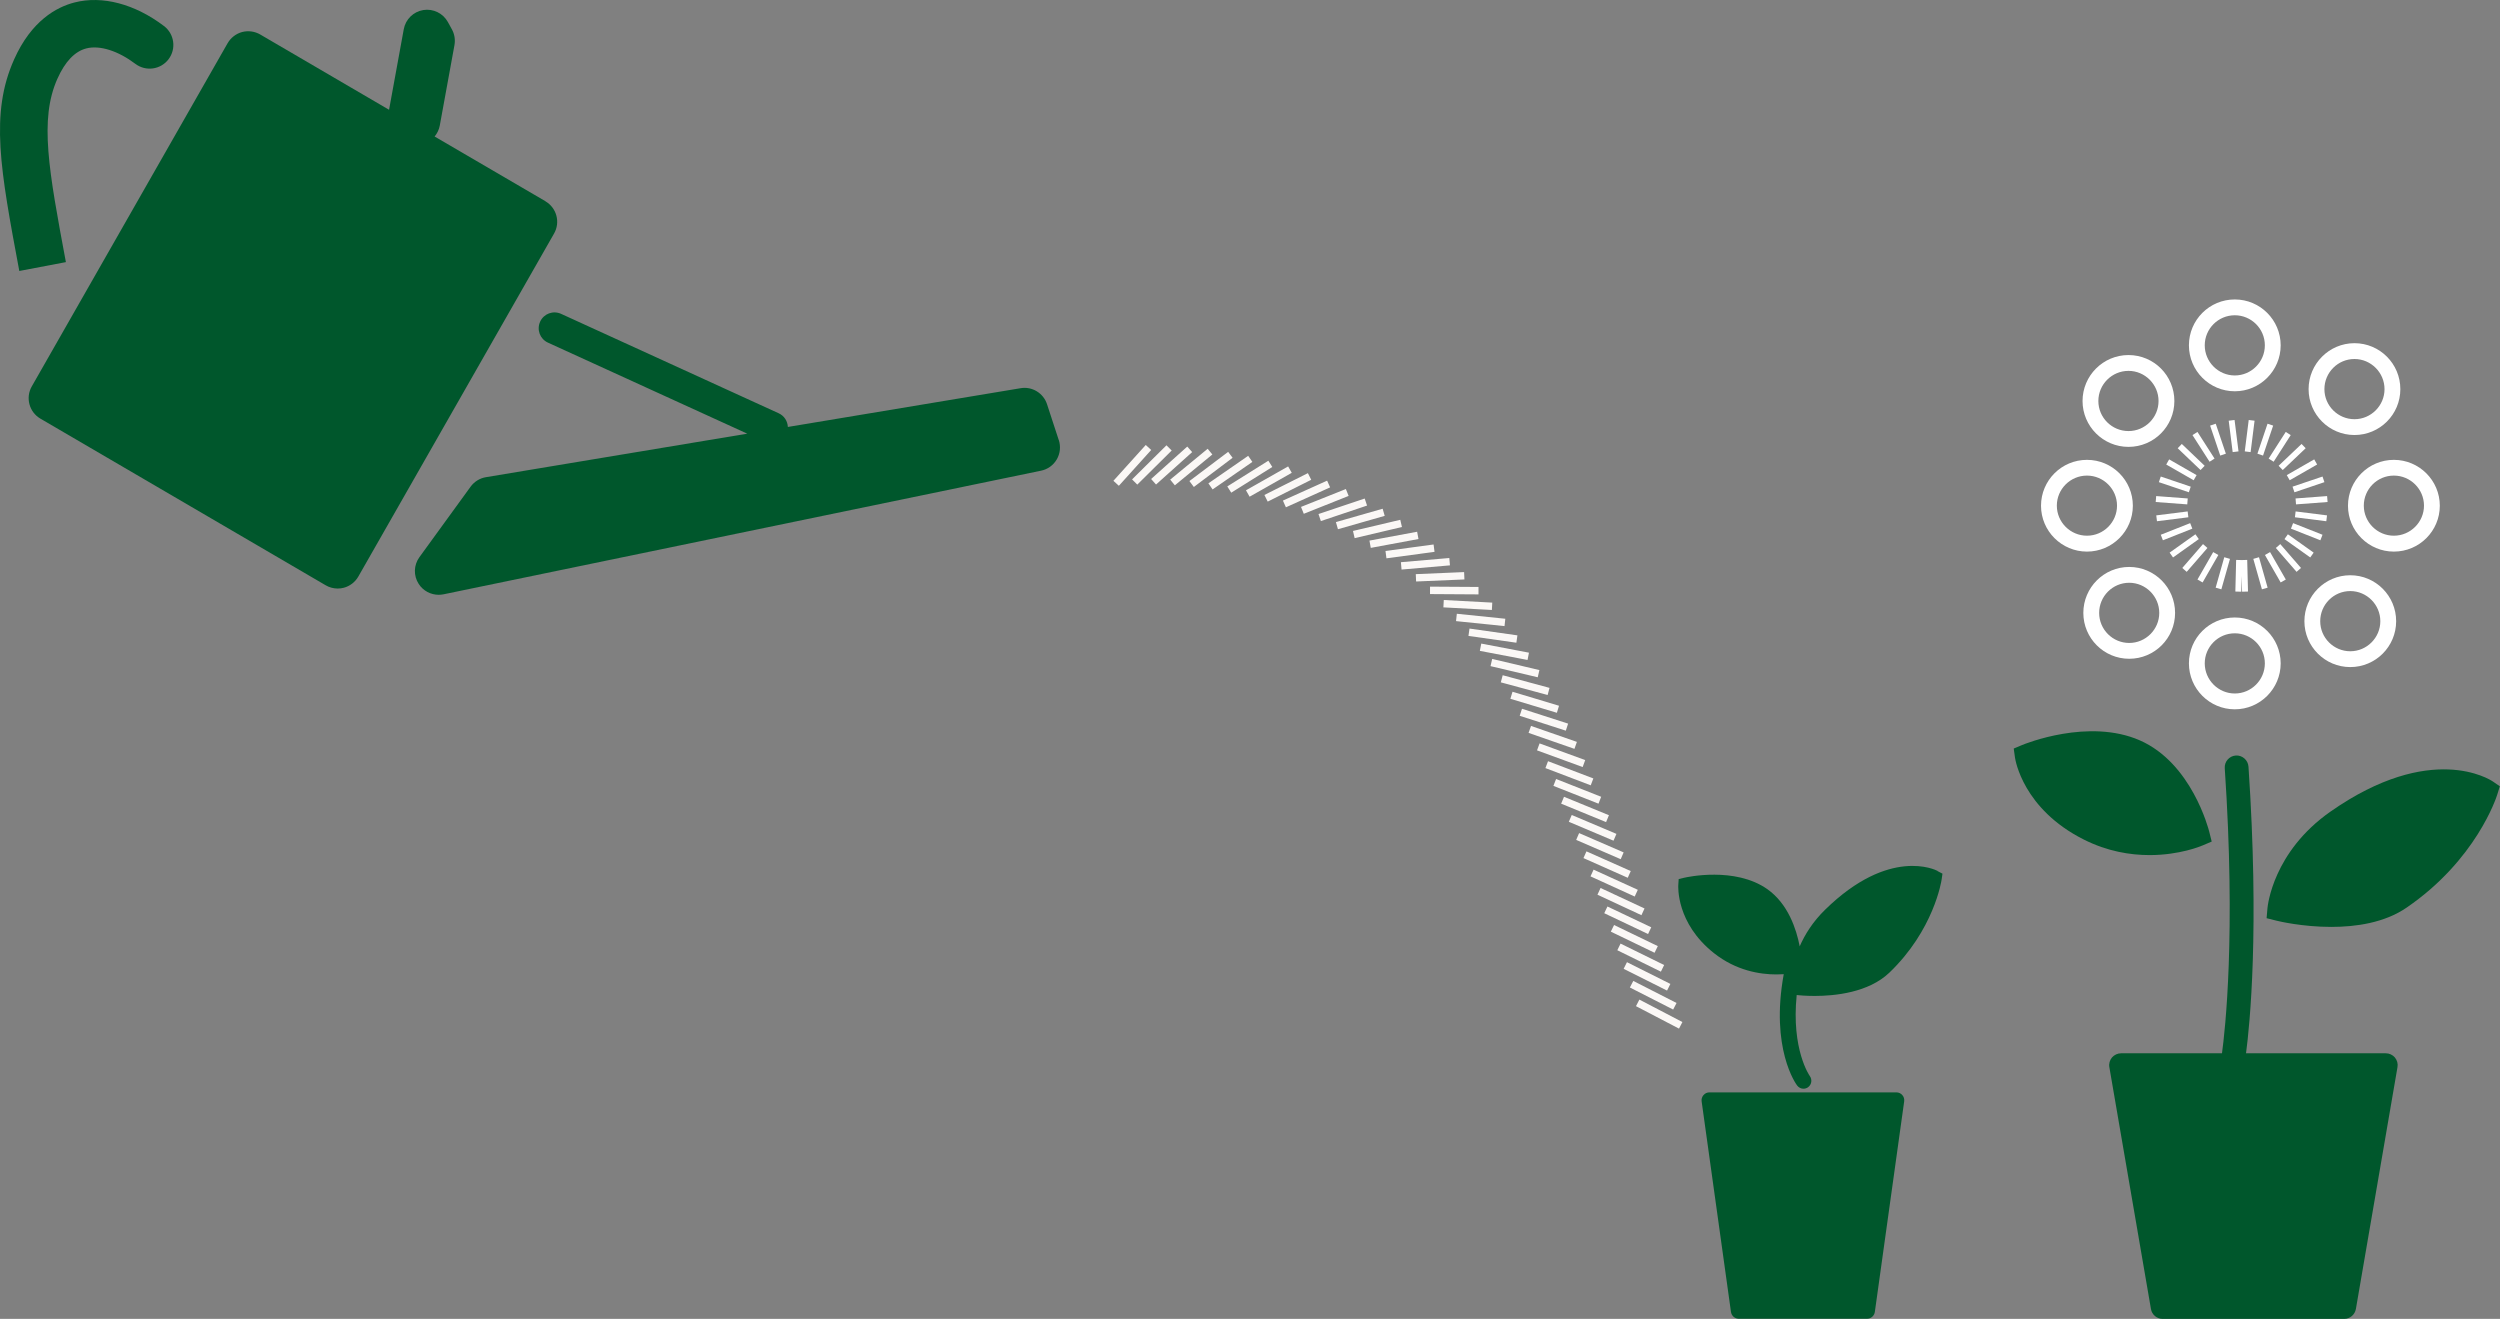 <?xml version="1.0" encoding="UTF-8"?>
<svg id="Ebene_2" data-name="Ebene 2" xmlns="http://www.w3.org/2000/svg" viewBox="0 0 316.08 166.75">
  <rect x="0" y="0" width="316.08" height="166.75" fill="#808080" stroke="none"/>
  <defs>
    <style>
      .cls-1 {
        fill: #fbf8f6;
      }

      .cls-2 {
        fill: #fff;
      }

      .cls-3 {
        fill: #00572c;
      }
    </style>
  </defs>
  <g id="Ebene_1-2" data-name="Ebene 1">
    <g>
      <g>
        <path class="cls-2" d="M283.47,74.81l-.05-2.01-.05,2.01-.75-.02.1-4,.7.02.7-.02.1,4-.75.02ZM285.98,74.51l-1.09-3.85.72-.21,1.09,3.85-.72.21ZM280.85,74.51l-.72-.21,1.09-3.85.72.21-1.09,3.85ZM288.35,73.64l-1.99-3.47.65-.37,1.99,3.47-.65.37ZM278.48,73.64l-.65-.37,1.99-3.47.65.37-1.99,3.47ZM290.36,72.3l-2.62-3.02.56-.49,2.62,3.02-.56.49ZM276.47,72.3l-.56-.49,2.62-3.02.56.49-2.62,3.02ZM274.74,70.48l-.43-.61,3.26-2.32.43.61-3.26,2.32ZM292.09,70.48l-3.26-2.32.43-.61,3.26,2.32-.43.61ZM293.37,68.31l-3.72-1.47.27-.7,3.72,1.47-.27.7ZM273.46,68.31l-.27-.7,3.72-1.47.27.7-3.72,1.47ZM294.12,65.9l-3.97-.5.09-.74,3.97.5-.09.74ZM272.71,65.9l-.09-.74,3.97-.5.09.74-3.97.5ZM290.29,63.77l-.06-.75,3.99-.3.06.75-3.99.3ZM276.54,63.77l-3.99-.3.06-.75,3.99.3-.06.75ZM290.09,62.24l-.24-.71,3.79-1.28.24.71-3.79,1.28ZM276.74,62.24l-3.79-1.28.24-.71,3.79,1.28-.24.71ZM277.35,60.72l-3.47-1.99.37-.65,3.47,1.99-.37.65ZM289.49,60.72l-.37-.65,3.47-1.99.37.65-3.47,1.99ZM288.61,59.43l-.52-.54,2.9-2.76.52.54-2.9,2.76ZM278.22,59.43l-2.89-2.76.52-.54,2.89,2.76-.52.54ZM287.46,58.38l-.63-.4,2.16-3.37.63.4-2.16,3.37ZM279.36,58.38l-2.16-3.37.63-.4,2.16,3.37-.63.4ZM286.12,57.6l-.71-.24,1.28-3.79.71.24-1.28,3.79ZM280.71,57.6l-1.28-3.79.71-.24,1.28,3.79-.71.24ZM284.55,57.16l-.74-.09.5-3.97.74.09-.5,3.97ZM282.28,57.16l-.5-3.97.74-.09.5,3.97-.74.09Z"/>
        <path class="cls-2" d="M282.55,49.47c-3.2,0-5.8-2.6-5.8-5.81s2.6-5.8,5.8-5.8,5.8,2.6,5.8,5.8-2.6,5.81-5.8,5.81ZM282.55,39.86c-2.1,0-3.8,1.71-3.8,3.8s1.71,3.81,3.8,3.81,3.8-1.71,3.8-3.81-1.71-3.8-3.8-3.8Z"/>
        <path class="cls-2" d="M302.66,69.74c-3.2,0-5.8-2.6-5.8-5.8s2.6-5.8,5.8-5.8,5.81,2.6,5.81,5.8-2.6,5.8-5.81,5.8ZM302.66,60.13c-2.1,0-3.8,1.71-3.8,3.8s1.71,3.8,3.8,3.8,3.81-1.71,3.81-3.8-1.71-3.8-3.81-3.8Z"/>
        <path class="cls-2" d="M297.68,55c-3.2,0-5.8-2.6-5.8-5.8s2.6-5.81,5.8-5.81,5.8,2.6,5.8,5.81-2.6,5.8-5.8,5.8ZM297.68,45.39c-2.1,0-3.8,1.71-3.8,3.81s1.71,3.8,3.8,3.8,3.8-1.71,3.8-3.8-1.71-3.81-3.8-3.81Z"/>
        <path class="cls-2" d="M282.55,89.68c-3.2,0-5.8-2.6-5.8-5.81s2.6-5.8,5.8-5.8,5.8,2.6,5.8,5.8-2.6,5.81-5.8,5.81ZM282.55,80.07c-2.1,0-3.8,1.71-3.8,3.8s1.71,3.81,3.8,3.81,3.8-1.71,3.8-3.81-1.71-3.8-3.8-3.8Z"/>
        <path class="cls-2" d="M297.15,84.34c-3.2,0-5.8-2.6-5.8-5.8s2.6-5.81,5.8-5.81,5.8,2.6,5.8,5.81-2.6,5.8-5.8,5.8ZM297.15,74.73c-2.1,0-3.8,1.71-3.8,3.81s1.71,3.8,3.8,3.8,3.8-1.71,3.8-3.8-1.71-3.81-3.8-3.81Z"/>
        <path class="cls-2" d="M263.86,69.74c-3.2,0-5.81-2.6-5.81-5.8s2.6-5.8,5.81-5.8,5.8,2.6,5.8,5.8-2.6,5.8-5.8,5.8ZM263.86,60.13c-2.1,0-3.81,1.71-3.81,3.8s1.71,3.8,3.81,3.8,3.8-1.71,3.8-3.8-1.71-3.8-3.8-3.8Z"/>
        <path class="cls-2" d="M269.11,56.5c-3.2,0-5.81-2.6-5.81-5.8s2.6-5.81,5.81-5.81,5.8,2.6,5.8,5.81-2.6,5.8-5.8,5.8ZM269.11,46.89c-2.1,0-3.81,1.71-3.81,3.81s1.71,3.8,3.81,3.8,3.8-1.71,3.8-3.8-1.71-3.81-3.8-3.81Z"/>
        <path class="cls-2" d="M269.2,83.29c-3.2,0-5.8-2.6-5.8-5.8s2.6-5.81,5.8-5.81,5.8,2.6,5.8,5.81-2.6,5.8-5.8,5.8ZM269.2,73.68c-2.1,0-3.8,1.71-3.8,3.81s1.71,3.8,3.8,3.8,3.8-1.71,3.8-3.8-1.71-3.81-3.8-3.81Z"/>
        <g>
          <path class="cls-3" d="M278.46,106.9l1.17-.5-.31-1.24c-.09-.35-2.23-8.69-8.79-11.56-6.47-2.83-14.52.45-14.86.59l-1.07.45.16,1.15c.04.26,1,6.49,8.71,10.36,2.98,1.5,5.87,1.96,8.31,1.96,3.8,0,6.49-1.13,6.67-1.21Z"/>
          <path class="cls-3" d="M315.15,98.79c-.31-.21-7.77-5.08-20.5,3.82-7.29,5.1-7.94,11.93-7.97,12.21l-.11,1.27,1.24.31c.23.06,3.25.79,6.94.79,3.12,0,6.73-.52,9.51-2.43,8.79-6.01,11.37-13.95,11.47-14.29l.33-1.06-.92-.63Z"/>
          <path class="cls-3" d="M301.66,133.17h-17.69c.48-3.62,1.7-15.62.31-36.25-.06-.83-.79-1.45-1.6-1.4-.83.06-1.45.77-1.4,1.6,1.42,21.06.04,33.2-.35,36.05h-12.76c-.44,0-.86.2-1.15.53-.28.34-.41.79-.33,1.22l5.26,30.58c.12.72.75,1.25,1.48,1.25h22.95c.73,0,1.35-.53,1.48-1.25l5.26-30.58c.08-.44-.05-.88-.33-1.22-.29-.34-.71-.53-1.15-.53Z"/>
        </g>
      </g>
      <g>
        <g>
          <path class="cls-3" d="M239.77,138.11h-23.64c-.29,0-.56.12-.75.34-.19.22-.28.51-.24.79l3.71,26.63c.07.49.49.86.99.86h16.21c.5,0,.92-.37.99-.86l3.71-26.63c.04-.29-.05-.58-.24-.79-.19-.22-.46-.34-.75-.34Z"/>
          <path class="cls-3" d="M244.97,110.11c-.25-.13-6.08-3.05-14.2,4.89-1.59,1.55-2.59,3.18-3.23,4.65-.42-2.18-1.47-5.38-4.09-7.23-4.1-2.89-10.23-1.51-10.49-1.45l-.72.17-.05.74c-.01.19-.29,4.82,4.5,8.62,2.81,2.23,5.84,2.7,7.9,2.7.34,0,.65-.01.93-.03-1.71,9.4,1.55,13.89,1.7,14.08.2.26.49.4.79.4.21,0,.42-.06.6-.2.44-.33.53-.95.21-1.4-.03-.04-2.36-3.34-1.66-10.25l.15.02c.1.01.92.1,2.12.1,2.55,0,6.8-.42,9.44-2.94,5.61-5.37,6.59-11.56,6.62-11.82l.1-.7-.63-.33Z"/>
        </g>
        <path class="cls-1" d="M212.28,130.05l-5.44-2.84.43-.83,5.44,2.84-.43.83ZM211.54,127.64l-5.47-2.79.43-.83,5.47,2.79-.43.83ZM210.77,125.24l-5.49-2.75.42-.84,5.49,2.75-.42.84ZM209.99,122.85l-5.51-2.71.41-.84,5.51,2.71-.41.84ZM209.19,120.46l-5.53-2.67.41-.84,5.53,2.67-.41.84ZM208.37,118.09l-5.54-2.63.4-.85,5.54,2.63-.4.85ZM207.53,115.71l-5.56-2.59.39-.85,5.56,2.59-.39.85ZM206.68,113.35l-5.59-2.55.39-.85,5.59,2.55-.39.85ZM205.8,110.98l-5.6-2.49.38-.85,5.6,2.49-.38.85ZM204.91,108.63l-5.63-2.44.37-.86,5.63,2.44-.37.86ZM204,106.29l-5.65-2.39.37-.86,5.65,2.39-.37.86ZM203.06,103.94l-5.68-2.33.36-.87,5.68,2.33-.36.87ZM202.1,101.61l-5.7-2.25.34-.87,5.7,2.25-.34.87ZM201.12,99.29l-5.73-2.18.33-.87,5.73,2.18-.33.87ZM200.1,96.98l-5.77-2.11.32-.88,5.77,2.11-.32.88ZM199.06,94.68l-5.8-2.02.31-.88,5.8,2.02-.31.88ZM197.97,92.38l-5.83-1.88.29-.89,5.83,1.88-.29.89ZM196.84,90.12l-5.88-1.77.27-.89,5.88,1.77-.27.89ZM195.67,87.87l-5.92-1.6.24-.9,5.92,1.6-.24.9ZM194.42,85.63l-5.97-1.41.21-.91,5.97,1.41-.21.91ZM193.13,83.44l-6.03-1.15.18-.92,6.03,1.15-.18.92ZM191.72,81.26l-6.06-.86.13-.93,6.06.86-.13.93ZM190.22,79.16l-6.13-.63.1-.93,6.13.63-.1.93ZM188.62,77.12l-6.13-.33.05-.93,6.13.33-.05.93ZM186.92,75.15l-6.12-.04v-.94s6.13.04,6.13.04v.94ZM179.04,73.52l-.04-.93,6.11-.26.04.93-6.11.26ZM177.2,72.01l-.08-.93,6.12-.53.08.93-6.12.53ZM175.29,70.59l-.12-.93,6.08-.82.12.93-6.08.82ZM173.31,69.27l-.17-.92,6.03-1.12.17.92-6.03,1.12ZM171.27,68.04l-.21-.91,5.98-1.41.21.91-5.98,1.41ZM169.16,66.91l-.26-.9,5.91-1.69.26.9-5.91,1.69ZM167,65.88l-.3-.89,5.84-1.96.3.89-5.84,1.96ZM164.84,64.96l-.35-.87,5.67-2.26.35.87-5.67,2.26ZM162.58,64.14l-.38-.85,5.59-2.52.38.85-5.59,2.52ZM160.28,63.42l-.42-.84,5.5-2.76.42.84-5.5,2.76ZM157.99,62.8l-.46-.81,5.33-3.02.46.81-5.33,3.02ZM155.67,62.29l-.5-.79,5.19-3.25.5.79-5.19,3.25ZM153.31,61.88l-.53-.77,5.03-3.48.53.77-5.03,3.48ZM150.94,61.57l-.56-.75,4.9-3.69.56.75-4.9,3.69ZM141.46,61.42l-.69-.63,4.09-4.53.69.63-4.09,4.53ZM148.54,61.36l-.59-.72,4.74-3.9.59.72-4.74,3.9ZM143.79,61.27l-.66-.66,4.35-4.31.66.66-4.35,4.31ZM146.16,61.26l-.62-.7,4.57-4.1.62.7-4.57,4.1Z"/>
        <g>
          <path class="cls-3" d="M68.96,25.44l-14.01-8.18c.32-.39.55-.85.65-1.37l1.86-10.19c.12-.68.01-1.38-.32-1.98l-.51-.93c-.61-1.11-1.85-1.72-3.11-1.52-1.25.2-2.24,1.17-2.47,2.42l-1.86,10.19s0,0,0,0l-16.29-9.52c-.69-.4-1.52-.51-2.29-.31-.77.21-1.43.72-1.83,1.41L4.02,48.85c-.82,1.43-.33,3.25,1.09,4.08l36.07,21.07c.46.27.99.41,1.51.41.26,0,.52-.03.78-.1.77-.21,1.43-.71,1.83-1.41l24.75-43.37c.82-1.43.33-3.25-1.09-4.08Z"/>
          <path class="cls-3" d="M133.86,55.64l-1.48-4.53c-.46-1.41-1.89-2.28-3.34-2.03l-29.43,4.9c-.03-.72-.45-1.41-1.16-1.73l-27.51-12.57c-1.01-.46-2.19-.02-2.65.99s-.02,2.19.99,2.65l25.2,11.51-33.04,5.5c-.78.13-1.47.56-1.94,1.2l-6.47,8.91c-.73,1-.77,2.35-.09,3.39.56.87,1.52,1.37,2.52,1.37.2,0,.41-.02.61-.06l75.55-15.63c.84-.17,1.56-.69,1.99-1.43.43-.74.52-1.62.26-2.44Z"/>
          <path class="cls-3" d="M7.26,9.95c.97-2.17,2.2-3.46,3.66-3.83,1.69-.43,4,.3,6.19,1.95,1.32,1,3.2.74,4.2-.58,1-1.32.74-3.2-.58-4.2C17.05.5,12.93-.59,9.43.31,7.15.89,3.97,2.62,1.79,7.5-1.28,14.36.04,21.42,2.44,34.26l5.89-1.12c-2.17-11.63-3.37-18.04-1.07-23.19Z"/>
        </g>
      </g>
    </g>
  </g>
</svg>